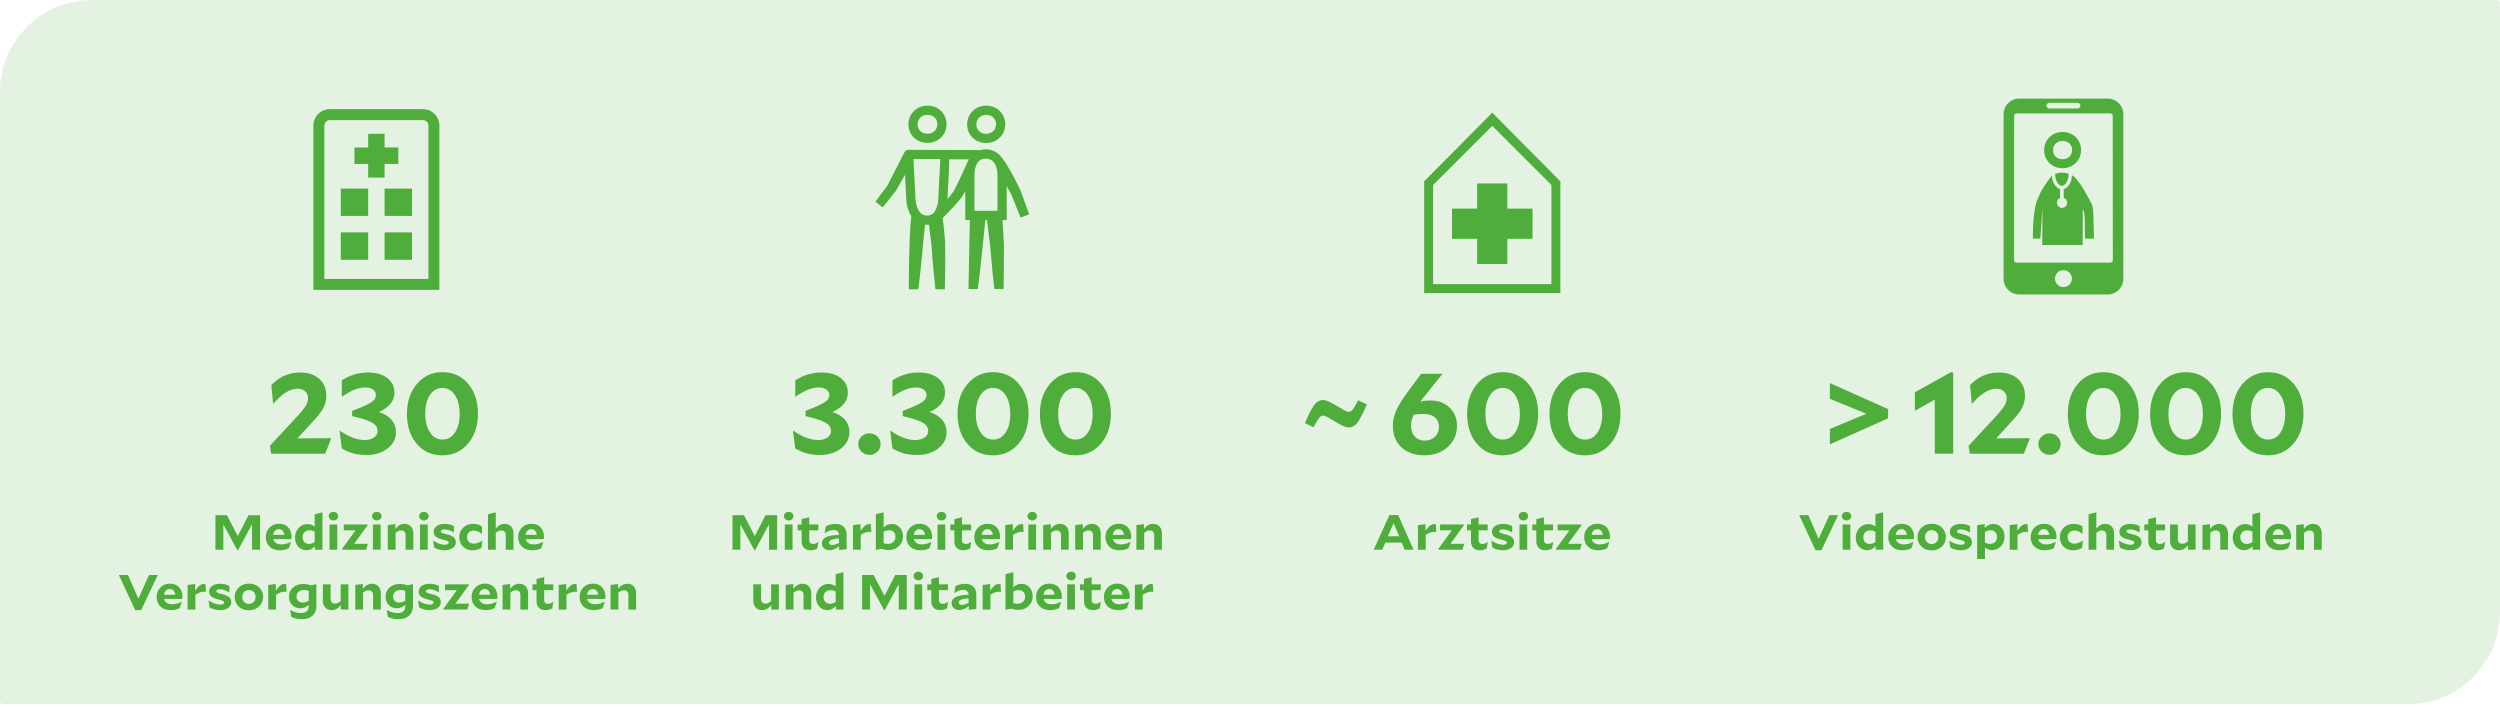 <svg xmlns="http://www.w3.org/2000/svg" width="760" height="215" viewBox="0 0 760 215"><path d="M28 0h731a1 1 0 011 1v185.084c0 15.454-12.546 28-28 28H1a1 1 0 01-1-1V28C0 12.546 12.546 0 28 0z" fill="#cbe7c5" opacity=".5"/><g fill="#4fae3b"><path d="M281.959 32.113c-3.324.01-5.793 2.528-5.793 5.674s2.392 5.644 5.76 5.644 5.809-2.478 5.809-5.673c0-3.14-2.423-5.645-5.776-5.645m0 2.816c1.749 0 2.974 1.168 2.974 2.838s-1.264 2.865-3.005 2.865c-1.738 0-2.96-1.164-2.96-2.845 0-1.68 1.258-2.868 2.99-2.868M299.807 32.124c-3.321 0-5.787 2.522-5.787 5.685s2.39 5.658 5.755 5.658c3.366 0 5.819-2.495 5.819-5.68 0-3.148-2.423-5.656-5.776-5.656m0 2.806c1.749 0 2.974 1.169 2.974 2.843 0 1.672-1.264 2.872-3.005 2.872-1.738 0-2.954-1.17-2.954-2.843s1.257-2.872 2.974-2.872M303.239 64.088h-7.008V53.48c0-1.819.386-3.308 1.088-4.193.555-.704 1.336-1.046 2.38-1.046 3.284 0 3.54 4.013 3.54 5.24v10.608zm-8.861-15.38a370.39 370.39 0 01-1.965 4.288c-.66 1.423-1.333 2.85-2.025 4.215-.173.338-.35.671-.51.945-.183.285-.38.56-.593.824-.383.496-.805.992-1.239 1.488.02-.342.03-.693.03-1.051l.366-6.758.134-4.214h5.95c-.048.09-.096.177-.141.268l-.007-.005zm-10.276 15.661a2.604 2.604 0 01-2.294 1.164 2.724 2.724 0 01-2.32-1.239c-.788-1.096-1.223-2.83-1.223-4.882v-.153l-.582-10.906h8.179l-.584 10.906v.153c.007 2.136-.417 3.906-1.176 4.957m26.149-6.408l-.015-.041-.04-.086c-.415-.88-.828-1.719-1.262-2.573a81.513 81.513 0 00-1.339-2.53 54.001 54.001 0 00-1.46-2.503c-.53-.86-1.11-1.687-1.734-2.478a5.701 5.701 0 00-4.71-2.326 6.542 6.542 0 00-1.634.199l-21.866-.077a1.4 1.4 0 00-1.24.743v-.013l-5.13 10.04-3.694 5.019 2.23 1.708 3.967-5.003.057-.068.072-.133 2.668-4.709.333 6.276c0 2.604.576 4.745 1.584 6.276a97.603 97.603 0 00-.383 4.822c-.113 1.982-.154 3.966-.217 5.96a366.674 366.674 0 00-.16 11.467h2.884c.223-1.756.431-3.515.623-5.277.216-1.973.417-3.946.601-5.921.194-1.984.351-3.952.573-5.921.08-.836.154-1.674.22-2.509a6.155 6.155 0 001.252.002c.088.824.177 1.644.276 2.478.114.967.249 1.936.374 2.903.04.248.056.483.072.728l.055.733.11 1.46c.291 3.779.626 7.557 1.06 11.336h2.848c.118-3.869.138-7.74.113-11.613l-.01-1.486V74.1a6.471 6.471 0 00-.031-.745c-.083-.992-.161-1.982-.25-2.956-.142-1.461-.46-4.138-.46-4.138a131.357 131.357 0 003.431-3.553 42.357 42.357 0 001.628-1.831c.29-.344.562-.702.816-1.075.247-.397.46-.744.665-1.112.109-.19.213-.38.318-.57v8.784h1.406c-.023.98-.052 1.955-.073 2.934l-.077 3.173-.063 3.17-.12 6.345-.106 5.352h2.819l.667-5.139.667-6.31.655-6.308c.11-1.074.215-2.147.322-3.223h.494l.4 3.238.394 3.133c.062.523.137 1.046.19 1.568l.137 1.574.56 6.3c.18 2.05.373 3.11.566 5.162h2.815c.023-2.112.049-3.222.056-5.343l.032-6.373v-1.597c0-.53-.056-1.058-.08-1.588l-.178-3.184c-.056-.961-.115-1.925-.172-2.89h1.296V56.58l.104.182c.444.792.883 1.6 1.295 2.389l2.81 7.008 2.615-1.008-2.627-7.189z"/></g><g data-name="Ebene 6" fill="#4fae3b"><path d="M627.007 51.125c3.236 0 5.632-2.417 5.632-5.513 0-3.053-2.35-5.488-5.603-5.488-3.223 0-5.616 2.451-5.616 5.512s2.319 5.489 5.587 5.489zm.03-8.266c1.697 0 2.88 1.135 2.88 2.756s-1.228 2.796-2.91 2.796-2.868-1.135-2.868-2.756 1.218-2.796 2.897-2.796zM624.755 52.878c.024 1.953.97 3.59 2.077 3.582s2.037-1.677 2.032-3.648a5.981 5.981 0 00-1.945-.313 6.081 6.081 0 00-2.164.38z"/><path d="M635.883 62.046c-.42-.828-.849-1.642-1.3-2.456s-.912-1.626-1.416-2.428a24.615 24.615 0 00-1.672-2.406 5.587 5.587 0 00-1.607-1.467c-.125 2.141-1.146 3.823-2.51 4.181v2.69a1.557 1.557 0 11-1.117.035v-2.73c-1.326-.364-2.342-1.99-2.512-4.075-3.65 4.812-3.573 5.571-4.215 6.937-1.7 3.26-1.523 12.219-1.523 12.219h2.25s.265-3.547.427-5.996c.061-.976.194-2.981.226-3.034l-.083 10.966h12.293l.043-10.977c.43.767.543 2.207.543 2.207l.035.777.109 6.057h2.724l-.212-7.693s-.064-1.982-.483-2.807z"/><path d="M640.722 29.972h-26.857a4.775 4.775 0 00-4.775 4.775v50.007a4.775 4.775 0 004.775 4.761h26.854a4.775 4.775 0 004.775-4.761V34.736a4.775 4.775 0 00-4.773-4.764zm-17.713 1.281h8.566a.857.857 0 110 1.714h-8.566a.857.857 0 010-1.714zm6.704 54.296a2.568 2.568 0 11-4.839-1.721 2.568 2.568 0 014.839 1.721zm11.796-5.692h-28.437a.796.796 0 01-.796-.796l.024-43.792c0-.44.356-.795.796-.795h28.384c.44 0 .796.356.796.795l.024 43.792a.796.796 0 01-.79.785v.01z"/></g><g fill="#4fae3b"><path d="M103.6 57.327h8.326v8.326H103.6zM116.918 57.327h8.326v8.326h-8.326zM103.6 70.645h8.326v8.326H103.6zM116.918 70.645h8.326v8.326h-8.326zM111.926 40.678v4.161h-4.165v4.996h4.165v4.161h4.992v-4.161h4.165v-4.996h-4.165v-4.161h-4.992z"/><path d="M128.575 33.183H100.27a4.993 4.993 0 00-4.993 4.993v49.952h38.293v-49.95a4.993 4.993 0 00-4.99-4.995h-.006zm1.665 51.614H98.604V38.18a1.668 1.668 0 011.666-1.666h28.305a1.668 1.668 0 011.665 1.666v46.618z"/></g><g data-name="Ebene 16" fill="#4fae3b"><path d="M474.352 89.11V55.13l-20.707-20.877-20.707 20.876v33.98h41.414zm-38.69-2.726v-30.15l17.98-17.962 17.982 17.962v30.15h-35.963z"/><path d="M449.055 55.768v7.65h-7.653v9.185h7.653v7.651h9.182v-7.651h7.653v-9.184h-7.653v-7.651h-9.182z"/></g><g fill="#4fae3b"><path d="M429.727 167.11h-2.698l-.904-2.16h-4.99l-.935 2.16h-2.604l4.786-10.53h2.667l4.678 10.53zm-7.812-4.094h3.43l-1.684-3.976-1.746 3.976zM436.073 161.695a3.8 3.8 0 00-1.263.218c-.416.145-.879.382-1.388.712v4.485h-2.37v-7.485l2.308-.284v1.994c.55-.75 1.018-1.273 1.403-1.568.385-.294.79-.442 1.217-.442.082 0 .16.005.233.016.073.01.166.024.28.045l.141 2.354c-.094-.02-.184-.032-.273-.037s-.184-.008-.288-.008zM445.116 165.325l-.546 1.785h-7.25l-.078-.21 4.132-5.684h-3.586v-1.77h7.188l.078.195-4.132 5.684h4.194zM452.304 164.77l-.358 1.98c-.302.17-.627.3-.975.39-.348.09-.71.135-1.084.135-.883 0-1.556-.247-2.019-.742s-.694-1.218-.694-2.168v-3.15h-1.216v-1.77h1.216v-1.634l2.324-.556v2.19h2.76v1.77h-2.76v2.955c0 .39.101.685.304.886s.501.3.896.3c.25 0 .496-.049.741-.143a3.72 3.72 0 00.818-.473l.047.03zM457.45 162.4c1.07.26 1.808.576 2.214.946s.608.875.608 1.514c0 .72-.315 1.303-.944 1.747-.629.446-1.457.668-2.487.668a6.32 6.32 0 01-1.621-.202 6.441 6.441 0 01-1.529-.637l-.311-2.056.047-.03c.602.4 1.208.708 1.816.922a5.195 5.195 0 001.738.324c.333 0 .601-.058.804-.173s.304-.263.304-.443c0-.21-.115-.375-.343-.495s-.697-.27-1.404-.45c-1.04-.26-1.761-.572-2.167-.937-.406-.365-.608-.842-.608-1.433 0-.72.304-1.297.912-1.732.608-.435 1.421-.653 2.44-.653.5 0 .983.055 1.45.165s.915.276 1.341.495v1.92l-.047.015a6.735 6.735 0 00-1.458-.683c-.504-.164-.964-.247-1.38-.247-.332 0-.595.053-.787.157-.192.106-.288.244-.288.413 0 .19.109.343.327.457.218.116.676.258 1.372.428zM463.11 155.606c.405 0 .745.125 1.02.375s.414.56.414.93-.138.68-.413.93-.616.375-1.022.375-.746-.125-1.02-.375c-.277-.25-.414-.56-.414-.93s.137-.68.413-.93c.275-.25.616-.375 1.021-.375zm1.169 11.504h-2.355v-7.665h2.355v7.665zM472.168 164.77l-.358 1.98c-.302.17-.626.3-.975.39-.348.09-.709.135-1.084.135-.883 0-1.556-.247-2.019-.742s-.693-1.218-.693-2.168v-3.15h-1.217v-1.77h1.217v-1.634l2.323-.556v2.19h2.76v1.77h-2.76v2.955c0 .39.101.685.304.886s.502.3.897.3c.25 0 .496-.049.74-.143a3.72 3.72 0 00.819-.473l.047.03zM480.853 165.325l-.545 1.785h-7.25l-.079-.21 4.132-5.684h-3.586v-1.77h7.188l.078.195-4.132 5.684h4.194zM489.242 164.77l-.64 1.906c-.478.22-.927.375-1.348.465-.422.09-.887.134-1.396.134-1.289 0-2.32-.365-3.095-1.094-.774-.73-1.161-1.705-1.161-2.926 0-1.13.381-2.082 1.146-2.857.764-.775 1.728-1.163 2.892-1.163s2.087.368 2.768 1.103c.68.735 1.02 1.702 1.02 2.902 0 .06-.005.15-.015.27l-.03.376h-5.505c.125.51.395.904.811 1.184.415.28.946.42 1.59.42.478 0 .956-.062 1.435-.187a7.922 7.922 0 001.48-.563l.048.03zm-3.649-3.9a1.58 1.58 0 00-1.17.473c-.311.315-.498.732-.56 1.253h3.368c-.053-.53-.224-.95-.515-1.261-.291-.31-.665-.465-1.123-.465z"/><g><path d="M229.55 167.26h-.219l-4.257-7.845v7.695h-2.4v-10.5h3.492l3.29 6.345 3.274-6.345h3.509v10.5h-2.449v-7.74l-4.24 7.89zM239.763 155.606c.405 0 .746.125 1.021.375s.413.56.413.93-.137.68-.413.93-.616.375-1.021.375-.746-.125-1.021-.375c-.276-.25-.414-.56-.414-.93s.138-.68.414-.93c.275-.25.615-.375 1.02-.375zm1.17 11.504h-2.355v-7.665h2.354v7.665zM248.822 164.77l-.359 1.98c-.301.17-.626.3-.974.39-.349.09-.71.135-1.084.135-.884 0-1.557-.247-2.02-.742s-.693-1.218-.693-2.168v-3.15h-1.216v-1.77h1.216v-1.634l2.323-.556v2.19h2.76v1.77h-2.76v2.955c0 .39.102.685.304.886s.502.3.897.3c.25 0 .496-.049.74-.143a3.72 3.72 0 00.819-.473l.047.03zM257.382 166.93l-2.277.286v-1.155c-.52.399-1.016.697-1.489.892a3.692 3.692 0 01-1.411.292c-.696 0-1.258-.187-1.684-.562-.426-.375-.64-.877-.64-1.507 0-.84.427-1.468 1.28-1.883.852-.415 2.146-.638 3.882-.668-.03-.49-.182-.86-.452-1.11s-.66-.374-1.17-.374c-.415 0-.852.082-1.31.247a6.542 6.542 0 00-1.403.727l-.046-.03.358-2.055c.437-.25.894-.434 1.373-.554.478-.12.987-.181 1.527-.181 1.133 0 1.994.29 2.581.87.587.58.88 1.426.88 2.535v4.23zm-5.348-1.98c0 .23.083.41.25.54.165.13.4.195.7.195.271 0 .575-.052.913-.157.338-.105.72-.262 1.146-.472v-1.366c-1.019.07-1.775.206-2.269.406s-.74.484-.74.854zM264.32 161.695a3.8 3.8 0 00-1.263.218c-.415.145-.878.382-1.388.712v4.485h-2.37v-7.485l2.308-.284v1.994c.551-.75 1.019-1.273 1.404-1.568.384-.294.79-.442 1.216-.442.083 0 .16.005.234.016.072.01.166.024.28.045l.14 2.354c-.093-.02-.184-.032-.272-.037s-.185-.008-.289-.008zM274.502 163.075c0 1.21-.42 2.203-1.263 2.978-.842.775-1.897 1.163-3.165 1.163-.343 0-.686-.033-1.029-.098a8.895 8.895 0 01-1.107-.293l-1.481.316h-.203v-10.8l2.37-.6v4.634c.374-.37.758-.642 1.153-.818a3.242 3.242 0 011.326-.262c.977 0 1.788.358 2.432 1.073s.967 1.617.967 2.707zm-4.584 2.266c.676 0 1.227-.2 1.653-.6.426-.4.639-.92.639-1.56 0-.601-.18-1.083-.538-1.449-.358-.364-.83-.546-1.411-.546-.28 0-.551.037-.81.112s-.536.197-.827.367v3.465c.197.07.402.123.616.158.213.035.439.053.678.053zM283.187 164.77l-.64 1.906c-.478.22-.927.375-1.348.465-.421.09-.886.134-1.395.134-1.29 0-2.321-.365-3.095-1.094-.775-.73-1.162-1.705-1.162-2.926 0-1.13.382-2.082 1.146-2.857.764-.775 1.728-1.163 2.893-1.163s2.086.368 2.767 1.103c.68.735 1.021 1.702 1.021 2.902 0 .06-.005.15-.015.27l-.031.376h-5.505c.125.51.395.904.811 1.184.416.28.946.42 1.59.42.479 0 .957-.062 1.435-.187a7.922 7.922 0 001.481-.563l.047.03zm-3.648-3.9a1.58 1.58 0 00-1.17.473c-.312.315-.499.732-.561 1.253h3.368c-.052-.53-.224-.95-.515-1.261-.29-.31-.665-.465-1.122-.465zM286.196 155.606c.406 0 .746.125 1.022.375s.413.56.413.93-.138.68-.413.93-.616.375-1.022.375-.746-.125-1.02-.375c-.277-.25-.414-.56-.414-.93s.137-.68.413-.93c.275-.25.616-.375 1.021-.375zm1.17 11.504h-2.355v-7.665h2.355v7.665zM295.255 164.77l-.358 1.98c-.302.17-.626.3-.975.39-.348.09-.71.135-1.084.135-.883 0-1.556-.247-2.019-.742s-.693-1.218-.693-2.168v-3.15h-1.217v-1.77h1.217v-1.634l2.323-.556v2.19h2.76v1.77h-2.76v2.955c0 .39.101.685.304.886s.501.3.896.3c.25 0 .497-.049.741-.143a3.72 3.72 0 00.819-.473l.046.03zM303.831 164.77l-.64 1.906c-.478.22-.927.375-1.348.465-.421.09-.886.134-1.395.134-1.29 0-2.321-.365-3.095-1.094-.775-.73-1.162-1.705-1.162-2.926 0-1.13.382-2.082 1.146-2.857.764-.775 1.728-1.163 2.893-1.163s2.086.368 2.767 1.103c.68.735 1.021 1.702 1.021 2.902 0 .06-.005.15-.015.27l-.031.376h-5.505c.125.51.395.904.811 1.184.416.28.946.42 1.59.42.479 0 .957-.062 1.435-.187a7.922 7.922 0 001.481-.563l.047.03zm-3.648-3.9a1.58 1.58 0 00-1.17.473c-.312.315-.499.732-.561 1.253h3.368c-.052-.53-.224-.95-.515-1.261-.29-.31-.665-.465-1.122-.465zM310.614 161.695a3.8 3.8 0 00-1.263.218c-.416.145-.879.382-1.388.712v4.485h-2.37v-7.485l2.308-.284v1.994c.55-.75 1.019-1.273 1.403-1.568.385-.294.79-.442 1.217-.442.083 0 .16.005.233.016.073.01.166.024.28.045l.141 2.354c-.093-.02-.184-.032-.273-.037s-.184-.008-.288-.008zM313.794 155.606c.406 0 .747.125 1.022.375s.413.56.413.93-.138.68-.413.93-.616.375-1.022.375-.746-.125-1.02-.375c-.277-.25-.414-.56-.414-.93s.137-.68.413-.93c.275-.25.616-.375 1.021-.375zm1.17 11.504h-2.355v-7.665h2.355v7.665zM321.2 161.26c-.29 0-.563.055-.818.166-.255.11-.548.3-.881.569v5.115h-2.37v-7.485l2.308-.284v1.47c.426-.54.86-.933 1.302-1.178s.933-.368 1.473-.368c.821 0 1.474.265 1.957.795.483.53.725 1.25.725 2.16v4.89h-2.355v-4.425c0-.45-.116-.8-.35-1.05s-.564-.374-.99-.374zM330.93 161.26c-.29 0-.564.055-.818.166-.255.11-.549.3-.882.569v5.115h-2.37v-7.485l2.309-.284v1.47c.425-.54.86-.933 1.301-1.178s.933-.368 1.474-.368c.82 0 1.473.265 1.956.795.484.53.726 1.25.726 2.16v4.89h-2.355v-4.425c0-.45-.117-.8-.35-1.05s-.565-.374-.99-.374zM343.7 164.77l-.639 1.906c-.478.22-.927.375-1.348.465-.422.09-.887.134-1.396.134-1.289 0-2.32-.365-3.095-1.094-.774-.73-1.161-1.705-1.161-2.926 0-1.13.381-2.082 1.146-2.857.764-.775 1.728-1.163 2.892-1.163s2.087.368 2.768 1.103c.68.735 1.02 1.702 1.02 2.902 0 .06-.005.15-.015.27l-.03.376h-5.505c.125.51.395.904.811 1.184.415.28.946.42 1.59.42.478 0 .956-.062 1.435-.187a7.922 7.922 0 001.48-.563l.048.03zm-3.648-3.9a1.58 1.58 0 00-1.17.473c-.311.315-.498.732-.56 1.253h3.368c-.053-.53-.224-.95-.515-1.261-.291-.31-.665-.465-1.123-.465zM349.532 161.26c-.291 0-.564.055-.819.166-.255.11-.548.3-.881.569v5.115h-2.37v-7.485l2.308-.284v1.47c.426-.54.86-.933 1.302-1.178s.933-.368 1.473-.368c.821 0 1.474.265 1.957.795.483.53.725 1.25.725 2.16v4.89h-2.354v-4.425c0-.45-.117-.8-.351-1.05s-.564-.374-.99-.374zM236.769 185.308h-2.292v-1.38c-.427.54-.858.932-1.295 1.177a3.015 3.015 0 01-1.496.368c-.822 0-1.474-.265-1.957-.795s-.726-1.25-.726-2.16v-4.876h2.37v4.41c0 .46.115.816.343 1.065.23.251.557.375.983.375.29 0 .566-.056.827-.172.26-.115.555-.307.888-.578v-5.1h2.355v7.666zM242.927 179.458c-.29 0-.564.055-.818.165-.255.11-.549.3-.882.57v5.114h-2.37v-7.485l2.309-.284v1.47c.425-.54.86-.933 1.301-1.178s.933-.367 1.474-.367c.82 0 1.474.264 1.956.795.484.53.726 1.25.726 2.16v4.89h-2.355v-4.425c0-.45-.117-.8-.35-1.05s-.565-.375-.99-.375zM256.399 185.308h-2.308v-1.08c-.395.43-.8.742-1.216.937s-.873.293-1.372.293c-.967 0-1.78-.362-2.44-1.088-.66-.724-.99-1.633-.99-2.723 0-1.18.371-2.162 1.115-2.947s1.655-1.178 2.736-1.178c.374 0 .738.063 1.092.188.353.125.696.312 1.028.562v-3.734l2.355-.6v11.37zm-6.034-3.795c0 .61.181 1.102.546 1.477.363.375.831.563 1.403.563.28 0 .559-.045.834-.135.275-.09.574-.24.896-.45v-3.135a3.336 3.336 0 00-.787-.323 3.262 3.262 0 00-.803-.097c-.613 0-1.115.194-1.505.585-.39.39-.584.894-.584 1.515zM268.966 185.458h-.218l-4.257-7.846v7.696h-2.4v-10.5h3.492l3.29 6.344 3.274-6.344h3.509v10.5h-2.448v-7.74l-4.242 7.89zM279.18 173.803c.405 0 .746.125 1.021.375s.413.56.413.93-.137.68-.413.93-.616.375-1.021.375-.746-.125-1.021-.375c-.276-.25-.414-.56-.414-.93s.138-.68.414-.93c.275-.25.615-.375 1.02-.375zm1.17 11.505h-2.355v-7.665h2.354v7.665zM288.239 182.968l-.359 1.98c-.301.17-.626.3-.974.39-.349.09-.71.135-1.084.135-.884 0-1.557-.247-2.02-.742s-.693-1.218-.693-2.168v-3.15h-1.216v-1.77h1.216v-1.635l2.323-.556v2.19h2.76v1.771h-2.76v2.954c0 .39.102.686.304.886s.502.3.897.3c.25 0 .496-.048.74-.143a3.72 3.72 0 00.819-.473l.047.03zM296.799 185.128l-2.277.285v-1.155c-.52.4-1.016.697-1.489.892a3.692 3.692 0 01-1.411.292c-.696 0-1.258-.187-1.684-.562-.426-.375-.64-.877-.64-1.507 0-.84.427-1.468 1.28-1.883.852-.415 2.146-.637 3.882-.668-.03-.489-.182-.86-.452-1.11s-.66-.374-1.17-.374c-.415 0-.852.082-1.31.247a6.542 6.542 0 00-1.402.727l-.047-.03.359-2.055c.436-.25.893-.434 1.372-.554.478-.12.987-.18 1.527-.18 1.133 0 1.994.29 2.581.87.587.58.88 1.425.88 2.534v4.23zm-5.348-1.98c0 .23.083.41.25.54.165.13.4.195.7.195.271 0 .575-.053.913-.158.338-.105.72-.262 1.146-.472v-1.365c-1.019.07-1.775.205-2.269.405s-.74.484-.74.854zM303.737 179.893a3.8 3.8 0 00-1.263.217c-.415.145-.878.382-1.388.712v4.486h-2.37v-7.486l2.308-.284v1.994c.551-.75 1.019-1.272 1.404-1.567.384-.295.79-.443 1.216-.443.083 0 .16.005.234.016.072.01.166.024.28.045l.14 2.354c-.093-.02-.184-.032-.272-.037s-.185-.007-.289-.007zM313.92 181.273c0 1.21-.422 2.203-1.263 2.977-.843.775-1.898 1.163-3.166 1.163-.343 0-.686-.033-1.029-.098a8.895 8.895 0 01-1.107-.293l-1.481.316h-.203v-10.8l2.37-.6v4.634c.374-.369.759-.641 1.154-.817a3.242 3.242 0 011.325-.263c.978 0 1.788.359 2.433 1.073s.966 1.617.966 2.707zm-4.585 2.265c.676 0 1.227-.2 1.653-.6.427-.4.64-.92.64-1.56 0-.6-.18-1.083-.539-1.448-.358-.365-.829-.547-1.41-.547-.281 0-.552.037-.811.112s-.536.197-.827.367v3.465c.198.07.403.123.616.158.213.036.44.053.678.053zM322.604 182.968l-.64 1.905c-.478.22-.927.375-1.348.465-.421.09-.886.135-1.395.135-1.29 0-2.321-.365-3.096-1.095-.774-.73-1.161-1.705-1.161-2.926 0-1.13.382-2.082 1.146-2.857.764-.775 1.728-1.162 2.892-1.162s2.087.367 2.768 1.102c.68.736 1.021 1.702 1.021 2.903 0 .06-.005.15-.015.27l-.031.375h-5.505c.125.51.395.904.811 1.185.416.28.946.42 1.59.42.479 0 .957-.063 1.435-.188a7.922 7.922 0 001.481-.563l.047.03zm-3.648-3.9a1.58 1.58 0 00-1.17.472c-.312.316-.499.733-.561 1.253h3.368c-.052-.53-.224-.95-.515-1.26-.29-.31-.665-.465-1.122-.465zM325.613 173.803c.406 0 .746.125 1.022.375s.413.56.413.93-.138.68-.413.93-.616.375-1.022.375-.746-.125-1.02-.375c-.277-.25-.414-.56-.414-.93s.137-.68.413-.93c.275-.25.616-.375 1.021-.375zm1.17 11.505h-2.355v-7.665h2.355v7.665zM334.672 182.968l-.358 1.98c-.302.17-.627.3-.975.39-.348.09-.71.135-1.084.135-.883 0-1.556-.247-2.019-.742s-.693-1.218-.693-2.168v-3.15h-1.217v-1.77h1.217v-1.635l2.323-.556v2.19h2.76v1.771h-2.76v2.954c0 .39.101.686.304.886s.501.3.896.3c.25 0 .497-.048.741-.143a3.72 3.72 0 00.819-.473l.046.03zM343.248 182.968l-.64 1.905c-.478.22-.927.375-1.348.465-.421.09-.886.135-1.395.135-1.29 0-2.321-.365-3.096-1.095-.774-.73-1.161-1.705-1.161-2.926 0-1.13.382-2.082 1.146-2.857.764-.775 1.728-1.162 2.892-1.162s2.087.367 2.768 1.102c.68.736 1.021 1.702 1.021 2.903 0 .06-.005.15-.015.27l-.031.375h-5.505c.125.51.395.904.811 1.185.416.28.946.42 1.59.42.479 0 .957-.063 1.435-.188a7.922 7.922 0 001.481-.563l.047.03zm-3.648-3.9a1.58 1.58 0 00-1.17.472c-.312.316-.499.733-.561 1.253h3.368c-.052-.53-.224-.95-.515-1.26-.29-.31-.665-.465-1.122-.465zM350.03 179.893a3.8 3.8 0 00-1.262.217c-.416.145-.879.382-1.388.712v4.486h-2.37v-7.486l2.308-.284v1.994c.55-.75 1.019-1.272 1.403-1.567.385-.295.79-.443 1.217-.443.083 0 .16.005.233.016.073.01.166.024.28.045l.141 2.354c-.093-.02-.184-.032-.273-.037s-.184-.007-.288-.007z"/></g><g><path d="M402.18 121.614c.433 0 .98.139 1.642.416.66.279 1.69.833 3.084 1.666 1.034.625 1.756 1.03 2.165 1.215.409.186.722.277.938.277.409 0 .8-.225 1.172-.676.373-.452.944-1.394 1.714-2.829l2.634 1.25c-1.18 2.753-2.141 4.61-2.887 5.57-.745.96-1.611 1.44-2.597 1.44-.433 0-.98-.139-1.641-.416-.662-.278-1.69-.844-3.085-1.701-1.035-.624-1.756-1.03-2.165-1.215-.409-.184-.721-.277-.938-.277-.409 0-.8.225-1.172.677-.373.45-.944 1.405-1.714 2.863l-2.634-1.249c1.179-2.753 2.14-4.61 2.887-5.57.745-.96 1.61-1.44 2.597-1.44zM442.913 129.527c0 2.545-.932 4.662-2.796 6.35-1.864 1.69-4.227 2.535-7.089 2.535-2.934 0-5.267-.816-6.999-2.447-1.731-1.631-2.597-3.8-2.597-6.507 0-1.597.348-3.17 1.046-4.72.697-1.55 2.008-3.62 3.933-6.213l3.607-4.893h6.53l-5.989 7.427a7.061 7.061 0 00-.306.399c-.109.15-.271.364-.487.642a13.716 13.716 0 011.533-.26 14.492 14.492 0 011.605-.087c2.31 0 4.221.712 5.737 2.135 1.515 1.423 2.272 3.302 2.272 5.64zm-13.961-.138c0 1.365.379 2.463 1.136 3.296.758.833 1.762 1.25 3.013 1.25 1.25 0 2.284-.394 3.102-1.18.817-.786 1.227-1.77 1.227-2.95 0-1.273-.415-2.25-1.245-2.933s-2.002-1.023-3.518-1.023c-.384 0-.806.016-1.262.051-.457.035-.998.099-1.624.19-.288.603-.499 1.17-.631 1.702s-.198 1.065-.198 1.597zM467.589 125.744c0 3.702-1.01 6.74-3.03 9.11-2.02 2.373-4.618 3.558-7.793 3.558-3.199 0-5.79-1.169-7.774-3.506s-2.977-5.367-2.977-9.093c0-3.678 1.01-6.709 3.03-9.092 2.02-2.383 4.619-3.575 7.793-3.575s5.76 1.174 7.757 3.523c1.996 2.349 2.994 5.374 2.994 9.075zm-10.823-7.808c-1.563 0-2.82.717-3.77 2.15-.95 1.436-1.425 3.321-1.425 5.658 0 2.36.48 4.264 1.443 5.71.962 1.445 2.237 2.168 3.824 2.168 1.563 0 2.82-.717 3.77-2.151.95-1.435 1.425-3.32 1.425-5.658s-.481-4.234-1.443-5.691c-.962-1.458-2.236-2.186-3.824-2.186zM492.625 125.744c0 3.702-1.01 6.74-3.03 9.11-2.02 2.373-4.618 3.558-7.793 3.558-3.199 0-5.79-1.169-7.774-3.506s-2.977-5.367-2.977-9.093c0-3.678 1.01-6.709 3.031-9.092 2.02-2.383 4.618-3.575 7.792-3.575s5.76 1.174 7.757 3.523c1.996 2.349 2.994 5.374 2.994 9.075zm-10.823-7.808c-1.563 0-2.82.717-3.77 2.15-.95 1.436-1.425 3.321-1.425 5.658 0 2.36.48 4.264 1.443 5.71.962 1.445 2.237 2.168 3.824 2.168 1.563 0 2.82-.717 3.77-2.151.95-1.435 1.425-3.32 1.425-5.658s-.481-4.234-1.443-5.691c-.962-1.458-2.236-2.186-3.824-2.186z"/></g><g><path d="M258.207 131.366c0 2.013-.854 3.674-2.562 4.98-1.708 1.308-3.824 1.962-6.35 1.962-1.418 0-2.705-.145-3.86-.434s-2.38-.804-3.68-1.545l-.685-5.379.073-.035c1.37.95 2.681 1.661 3.932 2.135 1.25.474 2.465.71 3.644.71 1.154 0 2.092-.253 2.814-.762.72-.509 1.082-1.18 1.082-2.014 0-1.04-.566-1.879-1.696-2.515-1.13-.637-3.138-1.29-6.024-1.961v-1.597c2.79-1.063 4.69-1.914 5.7-2.55 1.01-.636 1.515-1.382 1.515-2.239 0-.694-.289-1.255-.866-1.684-.577-.427-1.36-.641-2.345-.641-1.059 0-2.177.237-3.355.71-1.179.475-2.417 1.176-3.716 2.1h-.072v-4.997c1.299-.81 2.591-1.405 3.878-1.787a14.318 14.318 0 014.094-.573c2.454 0 4.402.556 5.845 1.666 1.443 1.11 2.165 2.602 2.165 4.477 0 1.25-.397 2.366-1.19 3.35-.795.983-1.973 1.821-3.536 2.515 1.683.533 2.97 1.325 3.86 2.378s1.335 2.297 1.335 3.73zM264.303 138.273c-.938 0-1.738-.319-2.399-.955-.662-.635-.992-1.405-.992-2.307s.33-1.672.992-2.309c.661-.636 1.461-.954 2.4-.954s1.737.318 2.398.954c.661.637.992 1.406.992 2.309s-.33 1.672-.992 2.307c-.661.636-1.46.954-2.399.954zM287.752 131.366c0 2.013-.854 3.674-2.561 4.98-1.708 1.308-3.824 1.962-6.35 1.962-1.419 0-2.705-.145-3.86-.434s-2.38-.804-3.68-1.545l-.685-5.379.072-.035c1.372.95 2.682 1.661 3.933 2.135 1.25.474 2.465.71 3.644.71 1.154 0 2.092-.253 2.814-.762.72-.509 1.082-1.18 1.082-2.014 0-1.04-.566-1.879-1.696-2.515-1.13-.637-3.138-1.29-6.025-1.961v-1.597c2.79-1.063 4.69-1.914 5.7-2.55 1.01-.636 1.516-1.382 1.516-2.239 0-.694-.289-1.255-.866-1.684-.578-.427-1.36-.641-2.345-.641-1.059 0-2.177.237-3.355.71-1.179.475-2.417 1.176-3.716 2.1h-.072v-4.997c1.298-.81 2.591-1.405 3.878-1.787a14.318 14.318 0 014.094-.573c2.454 0 4.402.556 5.845 1.666 1.443 1.11 2.165 2.602 2.165 4.477 0 1.25-.397 2.366-1.19 3.35-.795.983-1.974 1.821-3.536 2.515 1.683.533 2.97 1.325 3.86 2.378s1.334 2.297 1.334 3.73zM312.681 125.744c0 3.702-1.01 6.74-3.03 9.11-2.02 2.373-4.618 3.558-7.793 3.558-3.198 0-5.79-1.169-7.774-3.506s-2.977-5.367-2.977-9.093c0-3.678 1.01-6.709 3.031-9.092 2.02-2.383 4.618-3.575 7.793-3.575s5.76 1.174 7.756 3.523c1.996 2.349 2.994 5.374 2.994 9.075zm-10.823-7.808c-1.563 0-2.82.717-3.77 2.15-.95 1.436-1.424 3.321-1.424 5.658 0 2.36.48 4.264 1.442 5.71.962 1.445 2.237 2.168 3.825 2.168 1.563 0 2.819-.717 3.77-2.151.95-1.435 1.424-3.32 1.424-5.658s-.48-4.234-1.442-5.691c-.963-1.458-2.237-2.186-3.825-2.186zM337.717 125.744c0 3.702-1.01 6.74-3.03 9.11-2.02 2.373-4.618 3.558-7.793 3.558-3.198 0-5.79-1.169-7.774-3.506s-2.977-5.367-2.977-9.093c0-3.678 1.01-6.709 3.031-9.092 2.02-2.383 4.618-3.575 7.793-3.575s5.76 1.174 7.756 3.523c1.996 2.349 2.994 5.374 2.994 9.075zm-10.822-7.808c-1.564 0-2.82.717-3.77 2.15-.95 1.436-1.425 3.321-1.425 5.658 0 2.36.48 4.264 1.443 5.71.961 1.445 2.236 2.168 3.824 2.168 1.563 0 2.82-.717 3.77-2.151.95-1.435 1.425-3.32 1.425-5.658s-.482-4.234-1.443-5.691c-.963-1.458-2.237-2.186-3.824-2.186z"/></g><g><path d="M72.372 167.26h-.219l-4.257-7.845v7.695h-2.4v-10.5h3.492l3.29 6.345 3.275-6.345h3.508v10.5h-2.448v-7.74l-4.241 7.89zM88.448 164.77l-.64 1.906c-.478.22-.927.375-1.348.465-.421.09-.887.134-1.395.134-1.29 0-2.321-.365-3.096-1.094-.774-.73-1.161-1.705-1.161-2.926 0-1.13.381-2.082 1.146-2.857.764-.775 1.728-1.163 2.892-1.163s2.087.368 2.768 1.103c.68.735 1.02 1.702 1.02 2.902 0 .06-.005.15-.015.27l-.03.376h-5.505c.125.51.395.904.811 1.184.416.28.946.42 1.59.42.478 0 .956-.062 1.435-.187a7.922 7.922 0 001.481-.563l.047.03zm-3.649-3.9a1.58 1.58 0 00-1.169.473c-.312.315-.499.732-.561 1.253h3.368c-.052-.53-.224-.95-.515-1.261-.29-.31-.665-.465-1.122-.465zM98.021 167.11h-2.308v-1.08c-.395.43-.8.743-1.216.938s-.873.293-1.372.293c-.967 0-1.78-.362-2.44-1.088-.66-.725-.99-1.633-.99-2.723 0-1.18.372-2.162 1.115-2.947s1.655-1.178 2.736-1.178c.374 0 .738.063 1.092.188.353.125.696.312 1.029.562v-3.734l2.354-.6v11.37zm-6.034-3.795c0 .61.181 1.103.546 1.478.364.375.831.562 1.403.562.28 0 .559-.044.834-.134.275-.091.574-.24.897-.45v-3.135a3.336 3.336 0 00-.788-.324 3.262 3.262 0 00-.803-.096c-.613 0-1.114.194-1.505.585-.39.39-.584.894-.584 1.514zM101.358 155.606c.405 0 .746.125 1.021.375s.413.56.413.93-.137.68-.413.93-.616.375-1.021.375-.746-.125-1.021-.375c-.276-.25-.414-.56-.414-.93s.138-.68.414-.93c.275-.25.616-.375 1.02-.375zm1.17 11.504h-2.355v-7.665h2.354v7.665zM111.836 165.325l-.546 1.785h-7.25l-.078-.21 4.132-5.684h-3.587v-1.77h7.189l.077.195-4.131 5.684h4.194zM114.549 155.606c.405 0 .746.125 1.021.375s.413.56.413.93-.137.68-.413.93-.616.375-1.021.375-.746-.125-1.021-.375c-.276-.25-.414-.56-.414-.93s.138-.68.414-.93c.275-.25.615-.375 1.02-.375zm1.17 11.504h-2.355v-7.665h2.354v7.665zM121.955 161.26c-.29 0-.564.055-.818.166-.255.11-.549.3-.882.569v5.115h-2.37v-7.485l2.308-.284v1.47c.426-.54.86-.933 1.302-1.178s.933-.368 1.474-.368c.82 0 1.473.265 1.956.795.484.53.725 1.25.725 2.16v4.89h-2.354v-4.425c0-.45-.117-.8-.35-1.05s-.565-.374-.99-.374zM128.862 155.606c.406 0 .746.125 1.022.375s.413.56.413.93-.138.68-.413.93-.616.375-1.022.375-.746-.125-1.02-.375c-.277-.25-.414-.56-.414-.93s.137-.68.413-.93c.275-.25.616-.375 1.021-.375zm1.17 11.504h-2.355v-7.665h2.355v7.665zM135.738 162.4c1.071.26 1.81.576 2.215.946s.608.875.608 1.514c0 .72-.315 1.303-.944 1.747-.629.446-1.457.668-2.487.668a6.32 6.32 0 01-1.621-.202 6.441 6.441 0 01-1.528-.637l-.312-2.056.047-.03c.602.4 1.208.708 1.816.922a5.195 5.195 0 001.739.324c.333 0 .6-.058.803-.173s.304-.263.304-.443c0-.21-.115-.375-.343-.495s-.697-.27-1.404-.45c-1.04-.26-1.761-.572-2.167-.937-.405-.365-.608-.842-.608-1.433 0-.72.304-1.297.912-1.732.609-.435 1.422-.653 2.44-.653.5 0 .983.055 1.45.165s.915.276 1.342.495v1.92l-.047.015a6.735 6.735 0 00-1.458-.683c-.505-.164-.965-.247-1.38-.247-.333 0-.595.053-.788.157-.192.106-.288.244-.288.413 0 .19.109.343.327.457.218.116.676.258 1.372.428zM146.653 164.35l-.28 2.206a5.29 5.29 0 01-1.287.547 5.155 5.155 0 01-1.38.187c-1.206 0-2.185-.369-2.939-1.11-.754-.74-1.13-1.71-1.13-2.91 0-1.16.397-2.117 1.193-2.873.794-.754 1.816-1.131 3.064-1.131.498 0 .963.064 1.395.194.431.13.84.325 1.224.585v2.266l-.047.014c-.427-.35-.84-.61-1.24-.78-.4-.17-.792-.255-1.177-.255-.613 0-1.112.188-1.497.563s-.576.852-.576 1.432.187 1.056.56 1.425c.375.37.858.556 1.45.556.427 0 .876-.088 1.35-.263s.896-.402 1.27-.683l.047.03zM152.407 161.26c-.291 0-.564.055-.819.166-.255.11-.548.3-.881.569v5.115h-2.37v-10.77l2.37-.6v4.995c.426-.52.85-.894 1.271-1.125.42-.23.902-.345 1.442-.345.821 0 1.474.265 1.957.795.483.53.725 1.25.725 2.16v4.89h-2.355v-4.425c0-.45-.116-.8-.35-1.05s-.564-.374-.99-.374zM165.177 164.77l-.64 1.906c-.478.22-.927.375-1.348.465-.421.09-.887.134-1.395.134-1.29 0-2.321-.365-3.096-1.094-.774-.73-1.161-1.705-1.161-2.926 0-1.13.381-2.082 1.146-2.857.764-.775 1.728-1.163 2.892-1.163s2.087.368 2.768 1.103c.68.735 1.02 1.702 1.02 2.902 0 .06-.005.15-.015.27l-.03.376h-5.505c.125.51.395.904.811 1.184.416.28.946.42 1.59.42.478 0 .956-.062 1.435-.187a7.922 7.922 0 001.481-.563l.047.03zm-3.649-3.9a1.58 1.58 0 00-1.169.473c-.312.315-.499.732-.562 1.253h3.369c-.053-.53-.224-.95-.515-1.261-.29-.31-.665-.465-1.123-.465zM42.902 185.473h-1.809l-4.958-10.665h2.775l3.15 7.2 3.243-7.2h2.666l-5.067 10.665zM55.267 182.968l-.64 1.905c-.478.22-.927.375-1.348.465-.422.09-.887.135-1.396.135-1.289 0-2.32-.365-3.095-1.095-.774-.73-1.161-1.705-1.161-2.926 0-1.13.381-2.082 1.145-2.857.765-.775 1.729-1.162 2.893-1.162s2.087.367 2.768 1.102c.68.736 1.02 1.702 1.02 2.903 0 .06-.005.15-.015.27l-.03.375h-5.505c.125.51.395.904.81 1.185.416.28.947.42 1.591.42.478 0 .956-.063 1.435-.188a7.922 7.922 0 001.48-.563l.048.03zm-3.649-3.9a1.58 1.58 0 00-1.17.472c-.311.316-.498.733-.56 1.253h3.367c-.052-.53-.223-.95-.514-1.26-.291-.31-.666-.465-1.123-.465zM62.05 179.893a3.8 3.8 0 00-1.264.217c-.415.145-.878.382-1.388.712v4.486h-2.37v-7.486l2.308-.284v1.994c.551-.75 1.019-1.272 1.404-1.567.384-.295.79-.443 1.216-.443.083 0 .16.005.234.016.072.01.166.024.28.045l.14 2.354c-.093-.02-.184-.032-.272-.037s-.185-.007-.289-.007zM67.475 180.598c1.07.26 1.81.575 2.215.945s.607.875.607 1.515c0 .72-.314 1.302-.943 1.747-.629.445-1.458.668-2.487.668a6.32 6.32 0 01-1.621-.202 6.441 6.441 0 01-1.529-.638l-.311-2.056.047-.03c.602.4 1.208.708 1.816.923a5.195 5.195 0 001.738.323c.333 0 .601-.058.804-.173s.304-.263.304-.442c0-.21-.115-.375-.344-.495s-.696-.27-1.403-.45c-1.04-.26-1.762-.573-2.167-.938-.406-.364-.608-.842-.608-1.433 0-.72.304-1.297.912-1.732.608-.435 1.421-.652 2.44-.652.5 0 .983.054 1.45.165s.915.275 1.341.495v1.92l-.047.014a6.735 6.735 0 00-1.458-.682c-.504-.164-.964-.247-1.38-.247-.332 0-.595.052-.787.157-.193.105-.288.243-.288.413 0 .19.109.343.327.457.218.115.676.258 1.372.428zM75.661 185.518c-1.258 0-2.29-.388-3.095-1.163-.805-.775-1.208-1.732-1.208-2.873 0-1.13.41-2.086 1.232-2.872.82-.785 1.85-1.177 3.087-1.177 1.257 0 2.29.385 3.095 1.155.806.77 1.208 1.725 1.208 2.864 0 1.131-.41 2.091-1.232 2.881s-1.85 1.185-3.087 1.185zm2.027-4.066c0-.6-.19-1.097-.569-1.492-.38-.395-.86-.593-1.442-.593-.593 0-1.079.2-1.458.6-.38.401-.57.906-.57 1.515 0 .601.193 1.101.578 1.5.384.4.862.601 1.434.601.582 0 1.066-.203 1.45-.607.385-.406.577-.914.577-1.524zM86.56 179.893a3.8 3.8 0 00-1.263.217c-.415.145-.878.382-1.387.712v4.486h-2.37v-7.486l2.308-.284v1.994c.55-.75 1.018-1.272 1.403-1.567.384-.295.79-.443 1.216-.443.083 0 .16.005.234.016.072.01.166.024.28.045l.141 2.354c-.094-.02-.185-.032-.273-.037s-.184-.007-.288-.007zM91.737 188.232c-.56 0-1.096-.054-1.606-.165s-1.029-.285-1.559-.524l-.374-2.056.047-.045c.665.34 1.247.578 1.746.713a5.949 5.949 0 001.56.202c.717 0 1.278-.174 1.683-.524.406-.35.608-.846.608-1.485v-.48c-.395.36-.8.622-1.216.787a3.642 3.642 0 01-1.356.247c-.988 0-1.804-.327-2.448-.982-.645-.654-.967-1.492-.967-2.513 0-1.15.41-2.082 1.231-2.797s1.867-1.072 3.135-1.072c.353 0 .712.03 1.076.09.363.06.758.16 1.184.3l1.513-.316h.187v6.585c0 1.26-.395 2.248-1.185 2.963s-1.876 1.072-3.259 1.072zm-1.59-6.884c0 .55.177.992.53 1.327.353.336.81.503 1.372.503.302 0 .595-.045.881-.135.286-.091.59-.236.912-.436v-2.984c-.27-.09-.525-.155-.764-.195s-.483-.06-.732-.06c-.635 0-1.16.185-1.575.555-.416.37-.624.845-.624 1.425zM105.91 185.308h-2.291v-1.38c-.427.54-.858.932-1.295 1.177a3.015 3.015 0 01-1.496.368c-.822 0-1.474-.265-1.957-.795s-.725-1.25-.725-2.16v-4.876h2.37v4.41c0 .46.114.816.342 1.065.23.251.557.375.983.375.29 0 .566-.056.827-.172.26-.115.555-.307.888-.578v-5.1h2.355v7.666zM112.07 179.458c-.292 0-.565.055-.82.165-.254.11-.547.3-.88.57v5.114H108v-7.485l2.308-.284v1.47c.425-.54.86-.933 1.301-1.178s.933-.367 1.474-.367c.82 0 1.474.264 1.956.795.484.53.726 1.25.726 2.16v4.89h-2.355v-4.425c0-.45-.117-.8-.35-1.05s-.565-.375-.99-.375zM121.098 188.232c-.561 0-1.097-.054-1.606-.165s-1.03-.285-1.56-.524l-.374-2.056.047-.045c.665.34 1.248.578 1.747.713a5.949 5.949 0 001.559.202c.717 0 1.279-.174 1.684-.524.405-.35.608-.846.608-1.485v-.48c-.395.36-.8.622-1.217.787a3.642 3.642 0 01-1.356.247c-.988 0-1.804-.327-2.448-.982-.645-.654-.967-1.492-.967-2.513 0-1.15.41-2.082 1.232-2.797s1.866-1.072 3.134-1.072c.354 0 .712.03 1.076.09.364.06.759.16 1.185.3l1.513-.316h.187v6.585c0 1.26-.395 2.248-1.186 2.963s-1.876 1.072-3.258 1.072zm-1.59-6.884c0 .55.176.992.53 1.327.353.336.81.503 1.372.503.301 0 .595-.045.88-.135.286-.091.59-.236.913-.436v-2.984c-.27-.09-.525-.155-.764-.195s-.483-.06-.733-.06c-.634 0-1.159.185-1.575.555-.415.37-.624.845-.624 1.425zM131.17 180.598c1.07.26 1.809.575 2.214.945s.608.875.608 1.515c0 .72-.314 1.302-.943 1.747-.63.445-1.458.668-2.487.668a6.32 6.32 0 01-1.622-.202 6.441 6.441 0 01-1.528-.638l-.311-2.056.047-.03c.602.4 1.208.708 1.816.923a5.195 5.195 0 001.738.323c.333 0 .6-.058.803-.173s.305-.263.305-.442c0-.21-.115-.375-.344-.495s-.696-.27-1.403-.45c-1.04-.26-1.762-.573-2.167-.938-.406-.364-.608-.842-.608-1.433 0-.72.304-1.297.912-1.732.608-.435 1.421-.652 2.44-.652.5 0 .983.054 1.45.165s.915.275 1.341.495v1.92l-.047.014a6.735 6.735 0 00-1.458-.682c-.504-.164-.964-.247-1.38-.247-.332 0-.595.052-.787.157-.193.105-.288.243-.288.413 0 .19.109.343.327.457.218.115.676.258 1.372.428zM142.63 183.523l-.545 1.785h-7.251l-.078-.21 4.132-5.685h-3.586v-1.77h7.188l.078.195-4.132 5.685h4.194zM151.019 182.968l-.64 1.905c-.478.22-.927.375-1.348.465-.421.09-.886.135-1.395.135-1.29 0-2.321-.365-3.095-1.095-.775-.73-1.162-1.705-1.162-2.926 0-1.13.382-2.082 1.146-2.857.764-.775 1.728-1.162 2.892-1.162s2.087.367 2.768 1.102c.68.736 1.021 1.702 1.021 2.903 0 .06-.005.15-.016.27l-.03.375h-5.505c.125.51.395.904.811 1.185.416.28.946.42 1.59.42.479 0 .957-.063 1.435-.188a7.922 7.922 0 001.481-.563l.047.03zm-3.648-3.9a1.58 1.58 0 00-1.17.472c-.312.316-.499.733-.561 1.253h3.368c-.052-.53-.224-.95-.515-1.26-.29-.31-.665-.465-1.122-.465zM156.85 179.458c-.29 0-.563.055-.818.165-.255.11-.548.3-.881.57v5.114h-2.37v-7.485l2.308-.284v1.47c.426-.54.86-.933 1.302-1.178s.933-.367 1.473-.367c.821 0 1.474.264 1.957.795.483.53.725 1.25.725 2.16v4.89h-2.355v-4.425c0-.45-.116-.8-.35-1.05s-.564-.375-.99-.375zM168.233 182.968l-.359 1.98c-.301.17-.626.3-.974.39-.349.09-.71.135-1.084.135-.883 0-1.557-.247-2.02-.742s-.693-1.218-.693-2.168v-3.15h-1.216v-1.77h1.216v-1.635l2.323-.556v2.19h2.76v1.771h-2.76v2.954c0 .39.102.686.304.886s.502.3.897.3c.25 0 .496-.048.74-.143a3.72 3.72 0 00.82-.473l.046.03zM174.86 179.893a3.8 3.8 0 00-1.264.217c-.415.145-.878.382-1.388.712v4.486h-2.37v-7.486l2.309-.284v1.994c.55-.75 1.018-1.272 1.403-1.567.384-.295.79-.443 1.216-.443.083 0 .16.005.234.016.072.01.166.024.28.045l.14 2.354c-.093-.02-.184-.032-.272-.037s-.185-.007-.289-.007zM183.856 182.968l-.639 1.905c-.478.22-.927.375-1.348.465-.422.09-.887.135-1.396.135-1.289 0-2.32-.365-3.095-1.095-.774-.73-1.162-1.705-1.162-2.926 0-1.13.382-2.082 1.146-2.857.765-.775 1.728-1.162 2.893-1.162s2.086.367 2.767 1.102c.681.736 1.021 1.702 1.021 2.903 0 .06-.005.15-.015.27l-.03.375h-5.505c.125.51.395.904.81 1.185.416.28.946.42 1.591.42.478 0 .956-.063 1.435-.188a7.922 7.922 0 001.48-.563l.047.03zm-3.648-3.9a1.58 1.58 0 00-1.17.472c-.311.316-.498.733-.56 1.253h3.367c-.052-.53-.223-.95-.514-1.26-.291-.31-.666-.465-1.123-.465zM189.688 179.458c-.291 0-.564.055-.818.165-.255.11-.549.3-.882.57v5.114h-2.37v-7.485l2.308-.284v1.47c.426-.54.86-.933 1.302-1.178s.933-.367 1.474-.367c.82 0 1.473.264 1.956.795.484.53.725 1.25.725 2.16v4.89h-2.354v-4.425c0-.45-.117-.8-.35-1.05s-.565-.375-.991-.375z"/></g><g><path d="M98.863 137.926H82.412l-.361-2.395 8.839-9.544c1.082-1.226 1.81-2.18 2.182-2.863.373-.682.56-1.383.56-2.1 0-.832-.29-1.515-.866-2.047s-1.323-.798-2.237-.798c-1.154 0-2.333.364-3.535 1.093-1.203.728-2.502 1.88-3.897 3.453h-.072l-.541-5.658c1.25-1.294 2.603-2.255 4.058-2.88 1.456-.624 3.037-.937 4.745-.937 2.404 0 4.322.643 5.753 1.927 1.431 1.283 2.147 2.978 2.147 5.084 0 1.318-.289 2.55-.866 3.696s-1.695 2.598-3.355 4.356l-4.545 4.963 10.282-.07-1.84 4.72zM120.364 131.366c0 2.013-.854 3.674-2.562 4.98-1.708 1.308-3.823 1.962-6.349 1.962-1.42 0-2.706-.145-3.86-.434s-2.381-.804-3.68-1.545l-.685-5.379.072-.035c1.371.95 2.682 1.661 3.932 2.135 1.25.474 2.465.71 3.644.71 1.154 0 2.092-.253 2.814-.762.721-.509 1.082-1.18 1.082-2.014 0-1.04-.565-1.879-1.695-2.515-1.131-.637-3.139-1.29-6.025-1.961v-1.597c2.79-1.063 4.69-1.914 5.7-2.55 1.01-.636 1.515-1.382 1.515-2.239 0-.694-.288-1.255-.866-1.684-.577-.427-1.359-.641-2.345-.641-1.058 0-2.177.237-3.355.71-1.178.475-2.417 1.176-3.716 2.1h-.072v-4.997c1.299-.81 2.591-1.405 3.879-1.787a14.318 14.318 0 014.094-.573c2.453 0 4.401.556 5.844 1.666 1.443 1.11 2.165 2.602 2.165 4.477 0 1.25-.397 2.366-1.19 3.35-.794.983-1.973 1.821-3.536 2.515 1.683.533 2.97 1.325 3.86 2.378s1.335 2.297 1.335 3.73zM145.292 125.744c0 3.702-1.01 6.74-3.03 9.11-2.02 2.373-4.618 3.558-7.792 3.558-3.199 0-5.79-1.169-7.775-3.506s-2.976-5.367-2.976-9.093c0-3.678 1.01-6.709 3.03-9.092 2.02-2.383 4.618-3.575 7.793-3.575s5.76 1.174 7.756 3.523c1.996 2.349 2.994 5.374 2.994 9.075zm-10.822-7.808c-1.564 0-2.82.717-3.77 2.15-.95 1.436-1.425 3.321-1.425 5.658 0 2.36.48 4.264 1.443 5.71.961 1.445 2.237 2.168 3.824 2.168 1.563 0 2.82-.717 3.77-2.151.95-1.435 1.425-3.32 1.425-5.658s-.482-4.234-1.443-5.691c-.963-1.458-2.237-2.186-3.824-2.186z"/></g><g><path d="M553.715 167.275h-1.808l-4.959-10.665h2.776l3.15 7.2 3.243-7.2h2.666l-5.068 10.665zM561.34 155.606c.405 0 .746.125 1.021.375s.413.56.413.93-.137.68-.413.93-.616.375-1.021.375-.746-.125-1.021-.375c-.276-.25-.414-.56-.414-.93s.138-.68.414-.93c.275-.25.616-.375 1.02-.375zm1.17 11.504h-2.355v-7.665h2.354v7.665zM572.488 167.11h-2.307v-1.08c-.395.43-.801.743-1.217.938s-.873.293-1.372.293c-.967 0-1.78-.362-2.44-1.088-.66-.725-.99-1.633-.99-2.723 0-1.18.372-2.162 1.115-2.947s1.655-1.178 2.736-1.178c.375 0 .738.063 1.092.188.353.125.696.312 1.029.562v-3.734l2.354-.6v11.37zm-6.034-3.795c0 .61.182 1.103.546 1.478.364.375.831.562 1.403.562.28 0 .559-.044.834-.134.276-.091.574-.24.897-.45v-3.135a3.336 3.336 0 00-.787-.324 3.262 3.262 0 00-.804-.096c-.613 0-1.114.194-1.504.585-.39.39-.585.894-.585 1.514zM581.688 164.77l-.64 1.906c-.478.22-.927.375-1.348.465-.421.09-.887.134-1.395.134-1.29 0-2.321-.365-3.095-1.094-.775-.73-1.162-1.705-1.162-2.926 0-1.13.382-2.082 1.146-2.857.764-.775 1.728-1.163 2.893-1.163s2.086.368 2.767 1.103c.68.735 1.021 1.702 1.021 2.902 0 .06-.005.15-.016.27l-.03.376h-5.505c.125.51.395.904.811 1.184.416.28.946.42 1.59.42.479 0 .957-.062 1.435-.187a7.922 7.922 0 001.481-.563l.047.03zm-3.648-3.9a1.58 1.58 0 00-1.17.473c-.312.315-.499.732-.561 1.253h3.368c-.052-.53-.224-.95-.515-1.261-.29-.31-.665-.465-1.122-.465zM587.223 167.32c-1.258 0-2.29-.387-3.095-1.162-.806-.775-1.208-1.732-1.208-2.873 0-1.13.41-2.087 1.231-2.872.821-.785 1.85-1.178 3.087-1.178 1.258 0 2.29.385 3.096 1.156.805.77 1.208 1.724 1.208 2.864 0 1.13-.41 2.09-1.232 2.88s-1.85 1.186-3.087 1.186zm2.027-4.065c0-.6-.19-1.097-.57-1.492-.379-.395-.86-.593-1.442-.593-.592 0-1.078.2-1.457.6-.38.4-.57.906-.57 1.515 0 .6.193 1.1.578 1.5.384.4.862.6 1.434.6.582 0 1.065-.202 1.45-.607.385-.405.577-.913.577-1.523zM596.64 162.4c1.071.26 1.81.576 2.215.946s.608.875.608 1.514c0 .72-.315 1.303-.944 1.747-.628.446-1.457.668-2.486.668a6.32 6.32 0 01-1.622-.202 6.441 6.441 0 01-1.528-.637l-.312-2.056.047-.03c.603.4 1.208.708 1.817.922a5.195 5.195 0 001.738.324c.333 0 .6-.058.803-.173s.304-.263.304-.443c0-.21-.114-.375-.343-.495s-.696-.27-1.403-.45c-1.04-.26-1.762-.572-2.168-.937-.405-.365-.608-.842-.608-1.433 0-.72.305-1.297.912-1.732.609-.435 1.422-.653 2.44-.653.5 0 .983.055 1.451.165s.915.276 1.34.495v1.92l-.046.015a6.735 6.735 0 00-1.458-.683c-.505-.164-.965-.247-1.38-.247-.333 0-.595.053-.788.157-.192.106-.288.244-.288.413 0 .19.11.343.327.457.219.116.676.258 1.372.428zM609.38 163.106c0 1.18-.372 2.162-1.115 2.947-.744.785-1.65 1.178-2.721 1.178-.385 0-.754-.063-1.107-.188s-.692-.313-1.014-.563v3.465h-2.37v-10.32l2.308-.284v1.184c.395-.43.8-.742 1.216-.937a3.19 3.19 0 011.372-.293c.977 0 1.793.363 2.448 1.088.655.725.983 1.633.983 2.722zm-4.382 2.235c.613 0 1.115-.195 1.504-.586.39-.39.586-.894.586-1.515 0-.609-.183-1.102-.546-1.477s-.832-.563-1.404-.563c-.29 0-.571.045-.841.135-.271.091-.562.23-.874.42v3.165c.27.15.533.258.788.323.254.065.517.098.787.098zM615.975 161.695a3.8 3.8 0 00-1.263.218c-.416.145-.878.382-1.388.712v4.485h-2.37v-7.485l2.308-.284v1.994c.551-.75 1.019-1.273 1.404-1.568.384-.294.79-.442 1.216-.442.083 0 .16.005.234.016.072.01.166.024.28.045l.14 2.354c-.093-.02-.184-.032-.272-.037s-.185-.008-.289-.008zM624.972 164.77l-.639 1.906c-.478.22-.928.375-1.349.465-.421.09-.886.134-1.395.134-1.29 0-2.32-.365-3.095-1.094-.775-.73-1.162-1.705-1.162-2.926 0-1.13.382-2.082 1.146-2.857.764-.775 1.728-1.163 2.893-1.163s2.086.368 2.767 1.103 1.021 1.702 1.021 2.902c0 .06-.005.15-.015.27l-.031.376h-5.504c.125.51.395.904.81 1.184.416.28.946.42 1.59.42.479 0 .957-.062 1.435-.187a7.922 7.922 0 001.481-.563l.047.03zm-3.648-3.9a1.58 1.58 0 00-1.17.473c-.312.315-.499.732-.561 1.253h3.368c-.052-.53-.224-.95-.515-1.261-.29-.31-.665-.465-1.122-.465zM633.236 164.35l-.281 2.206a5.29 5.29 0 01-1.287.547 5.155 5.155 0 01-1.38.187c-1.205 0-2.185-.369-2.939-1.11-.753-.74-1.13-1.71-1.13-2.91 0-1.16.398-2.117 1.193-2.873.795-.754 1.816-1.131 3.064-1.131.498 0 .964.064 1.395.194.432.13.84.325 1.224.585v2.266l-.046.014c-.427-.35-.84-.61-1.24-.78-.4-.17-.793-.255-1.177-.255-.613 0-1.112.188-1.497.563s-.577.852-.577 1.432.187 1.056.561 1.425c.375.37.858.556 1.45.556.427 0 .876-.088 1.349-.263s.897-.402 1.27-.683l.048.03zM638.99 161.26c-.292 0-.565.055-.82.166-.254.11-.547.3-.88.569v5.115h-2.37v-10.77l2.37-.6v4.995c.426-.52.85-.894 1.27-1.125.421-.23.902-.345 1.443-.345.82 0 1.474.265 1.956.795.484.53.726 1.25.726 2.16v4.89h-2.355v-4.425c0-.45-.117-.8-.35-1.05s-.565-.374-.99-.374zM648.188 162.4c1.071.26 1.81.576 2.215.946s.608.875.608 1.514c0 .72-.315 1.303-.944 1.747-.629.446-1.457.668-2.486.668a6.32 6.32 0 01-1.622-.202 6.441 6.441 0 01-1.528-.637l-.312-2.056.047-.03c.603.4 1.208.708 1.816.922a5.195 5.195 0 001.739.324c.333 0 .6-.058.803-.173s.304-.263.304-.443c0-.21-.114-.375-.343-.495s-.696-.27-1.403-.45c-1.04-.26-1.762-.572-2.168-.937-.405-.365-.608-.842-.608-1.433 0-.72.304-1.297.912-1.732.609-.435 1.422-.653 2.44-.653.5 0 .983.055 1.45.165s.916.276 1.342.495v1.92l-.047.015a6.735 6.735 0 00-1.458-.683c-.505-.164-.965-.247-1.38-.247-.333 0-.595.053-.788.157-.192.106-.288.244-.288.413 0 .19.11.343.327.457.219.116.676.258 1.372.428zM658.215 164.77l-.359 1.98c-.301.17-.626.3-.974.39-.349.09-.71.135-1.084.135-.883 0-1.557-.247-2.02-.742s-.693-1.218-.693-2.168v-3.15h-1.216v-1.77h1.216v-1.634l2.323-.556v2.19h2.76v1.77h-2.76v2.955c0 .39.102.685.304.886s.502.3.897.3c.25 0 .496-.049.74-.143a3.72 3.72 0 00.819-.473l.047.03zM667.46 167.11h-2.291v-1.38c-.426.54-.858.933-1.294 1.178a3.015 3.015 0 01-1.497.367c-.821 0-1.474-.264-1.957-.795s-.725-1.25-.725-2.16v-4.875h2.37v4.41c0 .46.114.816.343 1.065.229.251.556.375.982.375.291 0 .567-.057.827-.172.26-.115.556-.307.889-.578v-5.1h2.354v7.665zM673.62 161.26c-.29 0-.564.055-.818.166-.255.11-.549.3-.882.569v5.115h-2.37v-7.485l2.308-.284v1.47c.426-.54.86-.933 1.302-1.178s.933-.368 1.474-.368c.82 0 1.473.265 1.956.795.484.53.725 1.25.725 2.16v4.89h-2.354v-4.425c0-.45-.117-.8-.35-1.05s-.565-.374-.99-.374zM687.092 167.11h-2.308v-1.08c-.395.43-.8.743-1.216.938s-.873.293-1.372.293c-.967 0-1.78-.362-2.44-1.088-.66-.725-.99-1.633-.99-2.723 0-1.18.371-2.162 1.114-2.947s1.656-1.178 2.737-1.178c.374 0 .738.063 1.092.188.353.125.696.312 1.028.562v-3.734l2.355-.6v11.37zm-6.034-3.795c0 .61.181 1.103.545 1.478.364.375.832.562 1.404.562.28 0 .558-.044.834-.134.275-.091.574-.24.896-.45v-3.135a3.336 3.336 0 00-.787-.324 3.262 3.262 0 00-.803-.096c-.613 0-1.115.194-1.505.585-.39.39-.584.894-.584 1.514zM696.291 164.77l-.64 1.906c-.478.22-.927.375-1.348.465-.421.09-.886.134-1.395.134-1.29 0-2.321-.365-3.095-1.094-.775-.73-1.162-1.705-1.162-2.926 0-1.13.382-2.082 1.146-2.857.764-.775 1.728-1.163 2.893-1.163s2.086.368 2.767 1.103c.68.735 1.021 1.702 1.021 2.902 0 .06-.005.15-.015.27l-.031.376h-5.505c.125.51.395.904.811 1.184.416.28.946.42 1.59.42.479 0 .957-.062 1.435-.187a7.922 7.922 0 001.481-.563l.047.03zm-3.648-3.9a1.58 1.58 0 00-1.17.473c-.312.315-.499.732-.561 1.253h3.368c-.052-.53-.224-.95-.515-1.261-.29-.31-.665-.465-1.122-.465zM702.123 161.26c-.291 0-.564.055-.819.166-.255.11-.548.3-.881.569v5.115h-2.37v-7.485l2.308-.284v1.47c.426-.54.86-.933 1.302-1.178s.933-.368 1.473-.368c.821 0 1.474.265 1.957.795.483.53.725 1.25.725 2.16v4.89h-2.355v-4.425c0-.45-.116-.8-.35-1.05s-.564-.374-.99-.374z"/></g><g><path d="M573.99 127.167l-17.714 7.913v-4.685l11.112-4.616-11.112-4.546v-4.79l17.714 7.913v2.811zM593.763 113.285v24.64h-5.592v-16.45l-6.061 3.436v-5.657l11.04-6.143.613.174zM615.264 137.926h-16.451l-.36-2.395 8.838-9.544c1.083-1.226 1.81-2.18 2.183-2.863.372-.682.559-1.383.559-2.1 0-.832-.289-1.515-.866-2.047s-1.323-.798-2.237-.798c-1.154 0-2.333.364-3.535 1.093-1.203.728-2.502 1.88-3.896 3.453h-.073l-.54-5.658c1.25-1.294 2.602-2.255 4.058-2.88 1.455-.624 3.036-.937 4.744-.937 2.405 0 4.323.643 5.754 1.927 1.43 1.283 2.147 2.978 2.147 5.084 0 1.318-.29 2.55-.866 3.696s-1.696 2.598-3.355 4.356l-4.546 4.963 10.282-.07-1.84 4.72zM623.056 138.273c-.938 0-1.738-.319-2.4-.955-.661-.635-.991-1.405-.991-2.307s.33-1.672.992-2.309c.66-.636 1.46-.954 2.399-.954s1.737.318 2.399.954c.66.637.992 1.406.992 2.309s-.331 1.672-.992 2.307c-.662.636-1.461.954-2.4.954zM650.185 125.744c0 3.702-1.01 6.74-3.03 9.11-2.02 2.373-4.618 3.558-7.793 3.558-3.198 0-5.79-1.169-7.774-3.506s-2.977-5.367-2.977-9.093c0-3.678 1.01-6.709 3.031-9.092 2.02-2.383 4.618-3.575 7.793-3.575s5.76 1.174 7.756 3.523c1.996 2.349 2.994 5.374 2.994 9.075zm-10.823-7.808c-1.563 0-2.82.717-3.77 2.15-.95 1.436-1.424 3.321-1.424 5.658 0 2.36.48 4.264 1.442 5.71.962 1.445 2.237 2.168 3.825 2.168 1.563 0 2.819-.717 3.77-2.151.95-1.435 1.424-3.32 1.424-5.658s-.481-4.234-1.442-5.691c-.963-1.458-2.237-2.186-3.825-2.186zM675.221 125.744c0 3.702-1.01 6.74-3.03 9.11-2.02 2.373-4.618 3.558-7.793 3.558-3.198 0-5.79-1.169-7.774-3.506s-2.977-5.367-2.977-9.093c0-3.678 1.01-6.709 3.031-9.092 2.02-2.383 4.618-3.575 7.793-3.575s5.76 1.174 7.756 3.523c1.996 2.349 2.994 5.374 2.994 9.075zm-10.823-7.808c-1.563 0-2.82.717-3.77 2.15-.95 1.436-1.424 3.321-1.424 5.658 0 2.36.48 4.264 1.442 5.71.962 1.445 2.237 2.168 3.825 2.168 1.563 0 2.819-.717 3.77-2.151.95-1.435 1.424-3.32 1.424-5.658s-.48-4.234-1.442-5.691c-.963-1.458-2.237-2.186-3.825-2.186zM700.258 125.744c0 3.702-1.01 6.74-3.03 9.11-2.021 2.373-4.618 3.558-7.793 3.558-3.199 0-5.79-1.169-7.774-3.506s-2.977-5.367-2.977-9.093c0-3.678 1.01-6.709 3.03-9.092 2.02-2.383 4.618-3.575 7.793-3.575s5.76 1.174 7.757 3.523c1.996 2.349 2.994 5.374 2.994 9.075zm-10.823-7.808c-1.563 0-2.82.717-3.77 2.15-.95 1.436-1.425 3.321-1.425 5.658 0 2.36.48 4.264 1.443 5.71.961 1.445 2.237 2.168 3.824 2.168 1.563 0 2.82-.717 3.77-2.151.95-1.435 1.425-3.32 1.425-5.658s-.481-4.234-1.443-5.691c-.962-1.458-2.237-2.186-3.824-2.186z"/></g></g></svg>